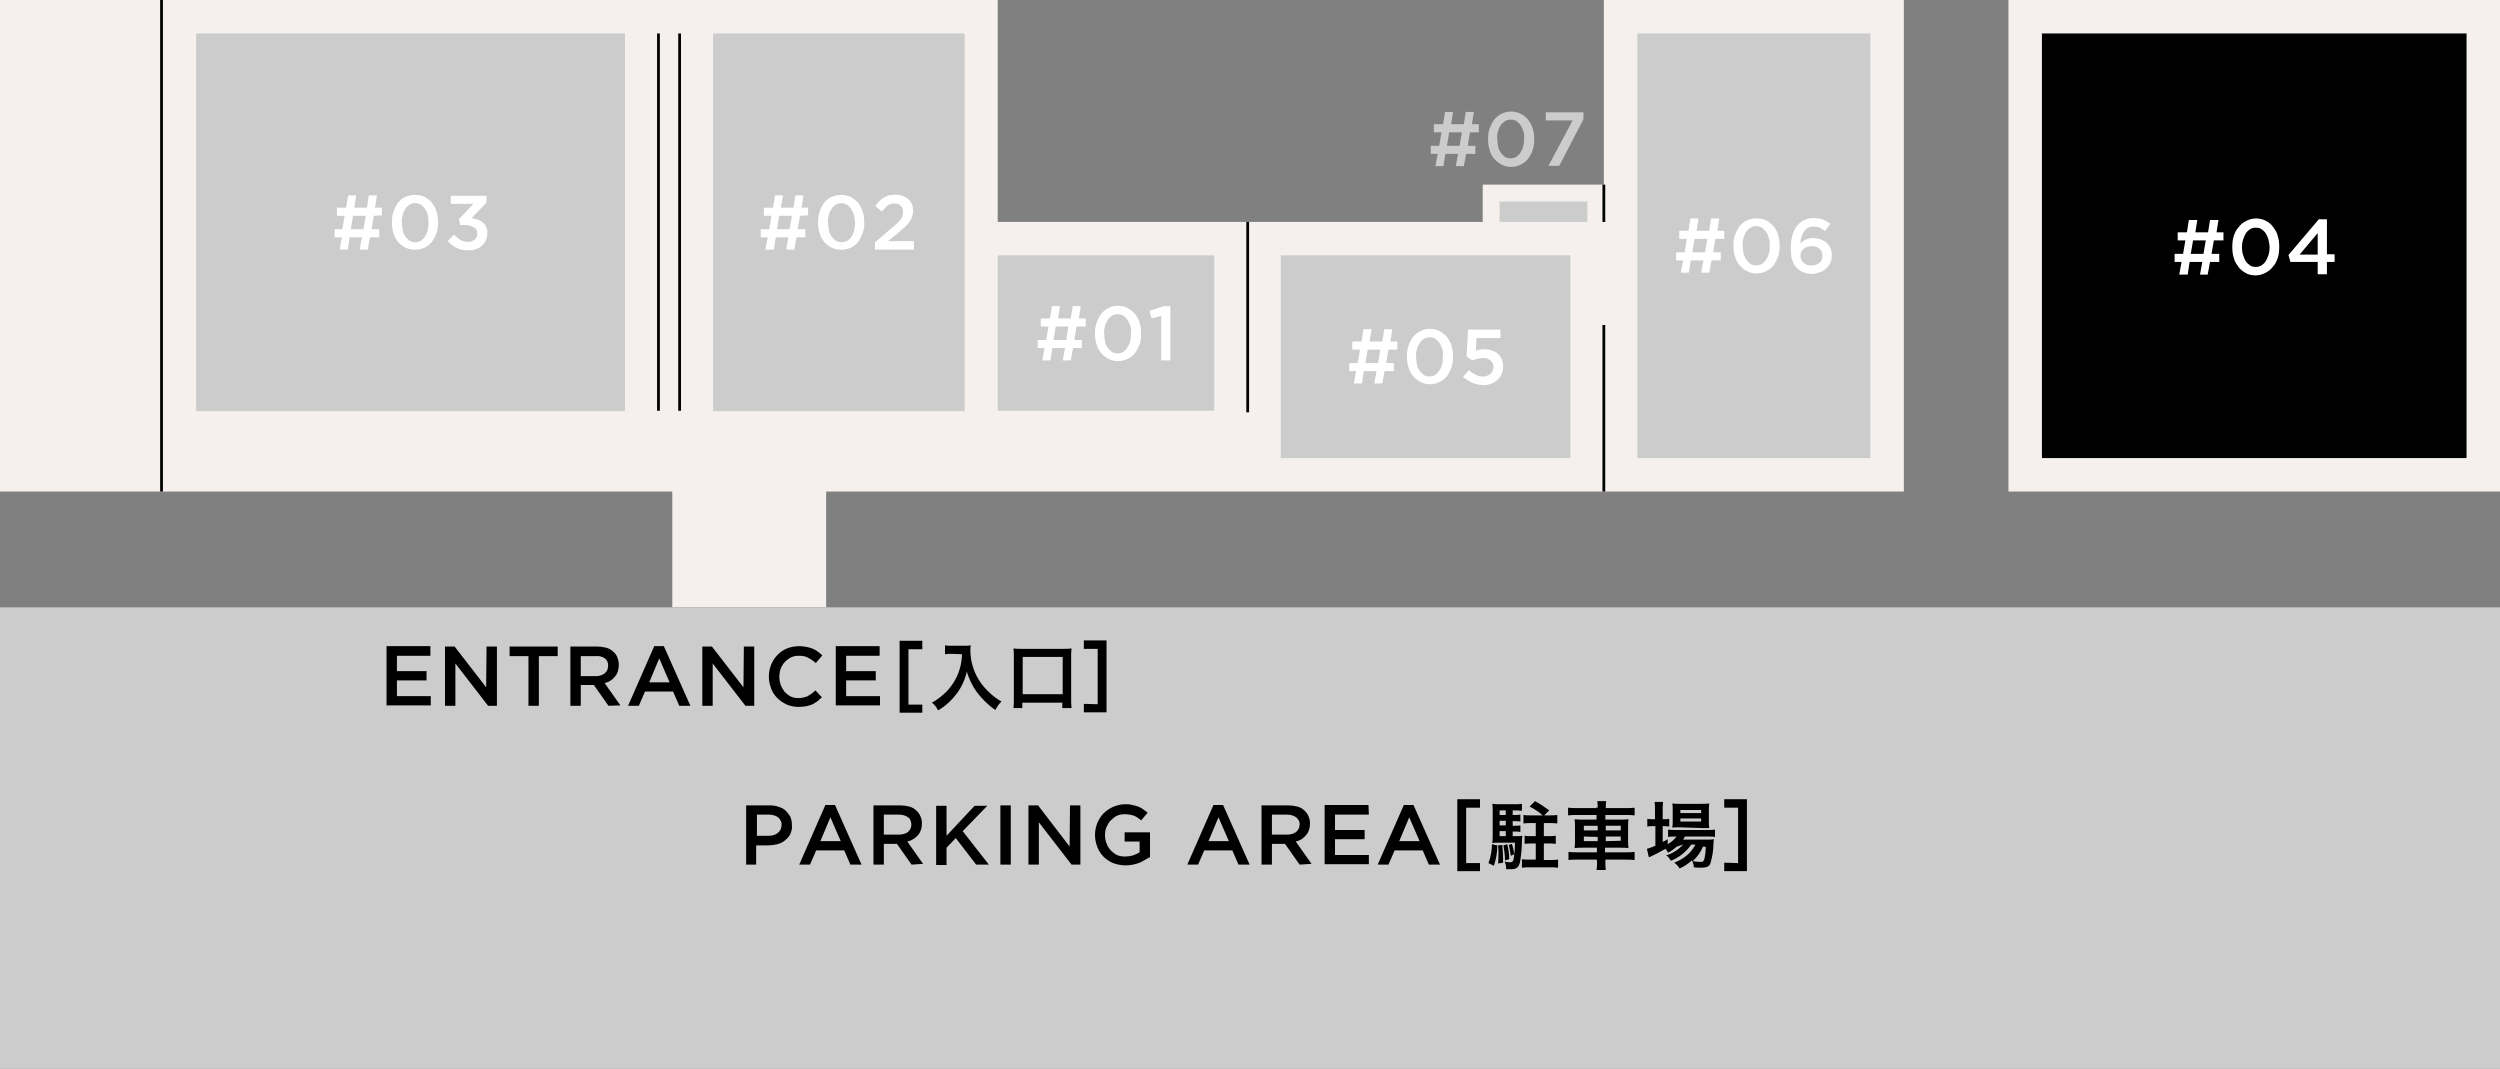 <?xml version="1.0" encoding="utf-8"?>
<!-- Generator: Adobe Illustrator 26.5.3, SVG Export Plug-In . SVG Version: 6.00 Build 0)  -->
<svg version="1.1" id="レイヤー_1" xmlns="http://www.w3.org/2000/svg" xmlns:xlink="http://www.w3.org/1999/xlink" x="0px"
	 y="0px" viewBox="0 0 650 277.9" style="enable-background:new 0 0 650 277.9;" xml:space="preserve">
<rect x="0" y="0" width="650" height="277.9" fill="#808080" stroke="none"/>
<style type="text/css">
	.st0{fill:#F5F0ED;}
	.st1{fill:#CCCCCC;}
	.st2{fill:none;stroke:#000000;stroke-width:0.722;stroke-miterlimit:10;}
	.st3{fill:#FFFFFF;}
</style>
<polygon class="st0" points="174.8,157.9 174.8,127.8 0,127.8 0,0 259.4,0 259.4,57.7 385.5,57.7 385.5,48 417,48 417,0 495,0 
	495,127.8 214.8,127.8 214.8,157.9 "/>
<rect x="522.2" class="st0" width="127.8" height="127.8"/>
<rect y="157.9" class="st1" width="650" height="120"/>
<rect x="185.4" y="8.7" class="st1" width="65.4" height="98.2"/>
<rect x="51" y="8.7" class="st1" width="111.5" height="98.2"/>
<line class="st2" x1="171.2" y1="106.8" x2="171.2" y2="8.7"/>
<line class="st2" x1="176.7" y1="8.7" x2="176.7" y2="106.8"/>
<rect x="259.4" y="66.4" class="st1" width="56.3" height="40.4"/>
<rect x="333" y="66.4" class="st1" width="75.3" height="52.7"/>
<rect x="389.9" y="52.4" class="st1" width="22.8" height="5.3"/>
<line class="st2" x1="42" y1="0" x2="42" y2="127.8"/>
<rect x="530.9" y="8.7" width="110.4" height="110.4"/>
<line class="st2" x1="324.4" y1="107.2" x2="324.4" y2="57.7"/>
<line class="st2" x1="417" y1="84.5" x2="417" y2="127.8"/>
<line class="st2" x1="417" y1="48" x2="417" y2="57.7"/>
<g>
	<path d="M205.5,216.8c-0.3,0.7-0.8,1.2-1.4,1.7c-0.6,0.5-1.3,0.8-2,1c-0.8,0.2-1.6,0.3-2.4,0.3h-3.1v5H194v-15.4h6.1
		c0.8,0,1.7,0.1,2.4,0.4c0.7,0.2,1.3,0.5,1.8,1s0.9,1,1.2,1.6c0.3,0.7,0.4,1.4,0.4,2.1C206,215.4,205.8,216.1,205.5,216.8z
		 M202.3,212.5c-0.7-0.5-1.6-0.7-2.4-0.7h-3.1v5.5h3.1c0.9,0,1.7-0.2,2.4-0.8c0.6-0.5,0.9-1.2,0.9-2
		C203.3,213.8,202.9,213,202.3,212.5L202.3,212.5z"/>
	<path d="M224,224.8h-2.9l-1.6-3.7h-7.3l-1.6,3.7h-2.8l6.8-15.5h2.5L224,224.8z M215.9,212.5l-2.6,6.2h5.3L215.9,212.5z"/>
	<path d="M237,224.8l-3.8-5.4h-3.4v5.4h-2.7v-15.4h6.9c0.8,0,1.6,0.1,2.4,0.3c0.7,0.2,1.3,0.5,1.8,1c0.5,0.4,0.9,1,1.1,1.5
		c0.3,0.6,0.4,1.3,0.4,2c0,0.6-0.1,1.2-0.3,1.7s-0.4,0.9-0.8,1.3c-0.3,0.4-0.7,0.7-1.2,1s-1,0.5-1.5,0.6l4.1,5.8L237,224.8z
		 M236.1,212.5c-0.7-0.5-1.5-0.7-2.4-0.7h-3.9v5.2h4c0.8,0,1.6-0.2,2.3-0.7c1.1-1,1.1-2.6,0.2-3.7
		C236.2,212.6,236.2,212.6,236.1,212.5L236.1,212.5z"/>
	<path d="M257.1,224.8h-3.3l-5.3-6.9l-2.4,2.5v4.5h-2.7v-15.4h2.7v7.8l7.3-7.8h3.3l-6.4,6.6L257.1,224.8z"/>
	<path d="M262.8,209.4v15.4h-2.7v-15.4H262.8z"/>
	<path d="M278.2,209.4h2.7v15.4h-2.3l-8.5-11v11h-2.7v-15.4h2.5l8.2,10.7L278.2,209.4L278.2,209.4z"/>
	<path d="M297.8,223.5c-0.5,0.3-1,0.6-1.5,0.8c-0.6,0.2-1.1,0.4-1.7,0.5s-1.3,0.2-1.9,0.2c-1.1,0-2.2-0.2-3.3-0.6
		c-1.9-0.8-3.4-2.3-4.1-4.2c-0.4-1-0.6-2.1-0.6-3.1c0-1.1,0.2-2.1,0.6-3.1c0.4-0.9,0.9-1.8,1.6-2.5c1.5-1.5,3.6-2.4,5.7-2.4
		c0.6,0,1.2,0,1.8,0.2c0.5,0.1,1,0.2,1.5,0.4s0.9,0.4,1.3,0.7s0.8,0.6,1.2,0.9l-1.7,2c-0.3-0.2-0.6-0.5-0.9-0.7
		c-0.6-0.4-1.3-0.7-2.1-0.8c-0.4-0.1-0.9-0.1-1.3-0.1c-0.7,0-1.4,0.1-2,0.4c-0.6,0.3-1.1,0.7-1.6,1.2s-0.8,1.1-1.1,1.7
		c-0.3,0.7-0.4,1.4-0.4,2.1c0,0.7,0.1,1.5,0.4,2.2c0.2,0.6,0.6,1.2,1.1,1.8c0.5,0.5,1,0.9,1.6,1.2c0.7,0.3,1.4,0.4,2.1,0.4
		s1.4-0.1,2.1-0.3c0.6-0.2,1.2-0.5,1.7-0.8v-2.8h-3.9v-2.4h6.6v6.5C298.6,223,298.2,223.3,297.8,223.5z"/>
	<path d="M324.9,224.8H322l-1.6-3.7h-7.3l-1.6,3.7h-2.8l6.8-15.5h2.5L324.9,224.8z M316.8,212.5l-2.6,6.2h5.3L316.8,212.5z"/>
	<path d="M337.9,224.8l-3.8-5.4h-3.4v5.4H328v-15.4h6.9c0.8,0,1.6,0.1,2.4,0.3c0.7,0.2,1.3,0.5,1.8,1c0.5,0.4,0.9,1,1.1,1.5
		c0.3,0.6,0.4,1.3,0.4,2c0,0.6-0.1,1.2-0.3,1.7c-0.2,0.5-0.4,0.9-0.8,1.3c-0.3,0.4-0.7,0.7-1.1,1c-0.5,0.3-1,0.5-1.5,0.6l4.1,5.8
		L337.9,224.8z M337,212.5c-0.7-0.5-1.5-0.7-2.4-0.7h-3.9v5.2h4c0.8,0,1.6-0.2,2.3-0.7c0.6-0.5,0.9-1.2,0.9-1.9
		C338,213.7,337.6,213,337,212.5L337,212.5z"/>
	<path d="M355.9,211.8h-8.8v4h7.7v2.4h-7.7v4.1h8.8v2.4h-11.5v-15.4h11.4L355.9,211.8z"/>
	<path d="M374.4,224.8h-2.9l-1.6-3.7h-7.3l-1.6,3.7h-2.8l6.8-15.5h2.5L374.4,224.8z M366.4,212.5l-2.6,6.2h5.3L366.4,212.5z"/>
	<path d="M384.8,226.5h-5.9v-18.7h5.9v2.2h-3.6v14.4h3.6V226.5z"/>
	<path d="M389.3,219.8c0,1.8-0.3,3.6-0.9,5.3l-1.4-0.7c0.6-1.6,0.9-3.2,0.9-4.9L389.3,219.8z M393.3,217.4h1c0.5,0,1,0,1.5-0.1
		c0,0.3,0,0.4-0.1,1.3c0,1.9-0.2,3.7-0.5,5.6c-0.4,1.4-0.9,1.8-2.5,1.8c-0.3,0-0.6,0-1.1,0c0-0.7-0.1-1.4-0.4-2
		c0.5,0.1,0.9,0.2,1.4,0.2c0.6,0,0.9-0.3,1-1.2c0.2-1.3,0.3-2.6,0.3-3.9h-4.5c-0.5,0-0.9,0-1.4,0.1c0.1-0.7,0.1-1.3,0.1-2v-6.3
		c0-0.6,0-1.3-0.1-1.9c0.6,0.1,1.3,0.1,1.9,0.1h3.8c0.7,0,1.3,0,2-0.1v1.8c-0.4,0-0.9-0.1-1.4-0.1h-1v1.2h0.7c0.4,0,0.9,0,1.3-0.1
		v1.8c-0.4-0.1-0.9-0.1-1.3-0.1h-0.7v1.2h0.7c0.4,0,0.9,0,1.3-0.1v1.7c-0.4-0.1-0.9-0.1-1.3-0.1h-0.7L393.3,217.4z M390.6,219.7
		c0.1,1.2,0.2,2.4,0.2,3.5c0,0.2,0,0.6,0,1.1l-1.3,0.2c0.1-1.2,0.1-1.6,0.1-2.7c0-0.7,0-1.1-0.1-2L390.6,219.7z M391.5,210.7h-1.6
		v1.2h1.6V210.7z M391.5,213.4h-1.6v1.2h1.6V213.4z M389.9,216.1v1.3h1.6v-1.3H389.9z M391.9,219.5c0.3,1.3,0.5,2.6,0.5,3.9
		l-1.1,0.3c0-1.3-0.2-2.6-0.4-3.9L391.9,219.5z M393.1,219.4c0.3,0.9,0.5,1.8,0.6,2.7l-0.9,0.4c-0.1-1-0.3-1.9-0.5-2.8L393.1,219.4z
		 M401.1,212c-1-0.9-2.2-1.7-3.4-2.3l1.4-1.4c1.3,0.7,2.5,1.5,3.7,2.4l-1.3,1.3h1.5c0.6,0,1.3,0,1.9-0.1v2.2
		c-0.6-0.1-1.3-0.1-1.9-0.1h-1.6v3.4h1.2c0.6,0,1.3,0,1.9-0.1v2.1c-0.6-0.1-1.3-0.1-1.9-0.1h-1.2v4.3h1.6c0.7,0,1.4,0,2.1-0.1v2.1
		c-0.7-0.1-1.4-0.1-2.1-0.1h-5.2c-0.7,0-1.4,0-2.1,0.1v-2.2c0.7,0.1,1.4,0.1,2.1,0.1h1.5v-4.2h-1c-0.6,0-1.3,0-1.9,0.1v-2.1
		c0.6,0.1,1.3,0.1,1.9,0.1h1V214H398c-0.6,0-1.3,0-1.9,0.1v-2.2c0.6,0.1,1.3,0.1,1.9,0.1L401.1,212z"/>
	<path d="M415.4,210c0-0.6,0-1.1-0.1-1.7h2.3c-0.1,0.6-0.1,1.1-0.1,1.7v0.1h5.3c0.7,0,1.5,0,2.2-0.1v2c-0.7-0.1-1.5-0.1-2.2-0.1
		h-5.4v1.2h3.9c0.7,0,1.4,0,2.1-0.1c-0.1,0.6-0.1,1.3-0.1,1.9v3.7c0,0.6,0,1.3,0.1,1.9c-0.7-0.1-1.4-0.1-2.2-0.1h-3.9v1.2h5.5
		c0.7,0,1.5,0,2.2-0.1v2.1c-0.7-0.1-1.5-0.1-2.2-0.1h-5.4v0.5c0,0.7,0,1.5,0.1,2.2h-2.4c0.1-0.7,0.2-1.5,0.1-2.2v-0.5H410
		c-0.7,0-1.5,0-2.2,0.1v-2.1c0.7,0.1,1.5,0.1,2.2,0.1h5.2v-1.2h-3.6c-0.7,0-1.5,0-2.2,0.1c0.1-0.6,0.1-1.3,0.1-1.9V215
		c0-0.7,0-1.3-0.1-2c0.7,0.1,1.4,0.1,2.1,0.1h3.6v-1.2h-5.2c-0.7,0-1.4,0-2.2,0.1v-2c0.7,0.1,1.5,0.1,2.2,0.1h5.1V210H415.4z
		 M411.8,214.7v1.2h3.6v-1.2H411.8z M411.8,217.5v1.2h3.6v-1.1L411.8,217.5z M421.4,215.9v-1.2h-3.9v1.2H421.4z M421.4,218.6v-1.1
		h-3.9v1.2L421.4,218.6z"/>
	<path d="M436,220.1c-0.7,0.6-1.5,1.2-2.3,1.6c-0.2-0.4-0.4-0.7-0.7-1c-1.2,0.7-2.5,1.4-3.8,2l-0.3,0.1l-0.2,0.1l-0.5-2.2
		c0.7-0.2,1.5-0.5,2.2-0.8v-5.1h-0.6c-0.5,0-1,0-1.5,0.1v-2c0.5,0.1,1,0.1,1.5,0.1h0.5v-2.4c0-0.7,0-1.4-0.1-2.1h2.2
		c-0.1,0.7-0.1,1.4-0.1,2.1v2.4h0.4c0.4,0,0.9,0,1.3-0.1v2c-0.4,0-0.9-0.1-1.3-0.1h-0.4v4.1c0.4-0.2,0.7-0.3,1.3-0.7v1.3
		c0.9-0.5,1.7-1.2,2.3-2h-0.4c-0.6,0-1.2,0-1.8,0.1v-1.9c0.6,0.1,1.2,0.1,1.8,0.1h8.4c0.7,0,1.3,0,2-0.1v1.9c-0.7-0.1-1.3-0.1-2-0.1
		h-5.8c-0.2,0.3-0.3,0.5-0.5,0.8h6.1c0.9,0,1.3,0,1.9-0.1c0,0.3-0.1,0.6-0.1,1.1c0,1.8-0.3,3.5-0.8,5.2c-0.4,0.9-1,1.1-2.7,1.1
		c-0.5,0-0.8,0-1.6-0.1c0-0.6-0.2-1.2-0.5-1.8c-0.9,0.8-2,1.6-3.2,2.1c-0.4-0.6-0.8-1.1-1.4-1.5c1.3-0.5,2.5-1.2,3.5-2.1
		c0.8-0.7,1.5-1.6,2-2.6h-1.1c-1.3,1.9-3.2,3.4-5.3,4.2c-0.3-0.6-0.7-1.1-1.2-1.4c1.7-0.5,3.2-1.5,4.4-2.8L436,220.1z M436.6,215.1
		c-0.8,0-1.4,0-1.8,0.1c0.1-0.6,0.1-1.2,0.1-1.8v-2.8c0-0.6,0-1.2-0.1-1.7c0.6,0.1,1.3,0.1,1.9,0.1h5.6c0.7,0,1.4,0,2.1-0.1
		c-0.1,0.6-0.1,1.3-0.1,1.9v2.7c0,0.6,0,1.2,0.1,1.8c-0.5,0-0.9,0-1.7,0L436.6,215.1z M436.9,211.4h5.4v-0.8h-5.4V211.4z
		 M436.9,213.6h5.4v-0.8h-5.4V213.6z M442.8,220.1c-0.6,1.4-1.5,2.7-2.7,3.8c0.7,0.1,1.3,0.2,2,0.2s0.9-0.2,1.1-1
		c0.2-1,0.3-1.9,0.3-2.9L442.8,220.1z"/>
	<path d="M451.9,224.4V210h-3.6v-2.2h5.9v18.7h-5.9v-2.2L451.9,224.4z"/>
</g>
<g>
	<path d="M111.9,170.5h-8.7v4h7.7v2.4h-7.7v4.1h8.8v2.4h-11.5V168h11.4C111.9,168,111.9,170.5,111.9,170.5z"/>
	<path d="M126.5,168.1h2.7v15.4h-2.3l-8.5-11v11h-2.7v-15.4h2.5l8.2,10.6L126.5,168.1z"/>
	<path d="M140.1,183.5h-2.7v-12.9h-4.9v-2.5H145v2.5h-4.9V183.5z"/>
	<path d="M158.2,183.5l-3.8-5.4H151v5.4h-2.7v-15.4h6.9c0.8,0,1.6,0.1,2.4,0.3c0.7,0.2,1.3,0.5,1.8,1c0.5,0.4,0.9,0.9,1.1,1.5
		c0.5,1.2,0.5,2.5,0.1,3.8c-0.2,0.5-0.4,0.9-0.8,1.3c-0.3,0.4-0.7,0.7-1.1,1c-0.5,0.3-1,0.5-1.5,0.6l4.1,5.8L158.2,183.5z
		 M157.3,171.2c-0.7-0.5-1.5-0.7-2.4-0.6H151v5.2h3.9c0.8,0,1.6-0.2,2.3-0.7c0.6-0.5,0.9-1.2,0.9-1.9
		C158.2,172.4,157.9,171.7,157.3,171.2L157.3,171.2z"/>
	<path d="M179.5,183.5h-2.9l-1.6-3.7h-7.3l-1.6,3.7h-2.8l6.8-15.5h2.5L179.5,183.5z M171.4,171.2l-2.6,6.2h5.3L171.4,171.2z"/>
	<path d="M193.4,168.1h2.7v15.4h-2.3l-8.5-11v11h-2.7v-15.4h2.5l8.2,10.6L193.4,168.1z"/>
	<path d="M212.7,182.2c-0.4,0.3-0.9,0.6-1.4,0.9c-0.5,0.2-1.1,0.4-1.6,0.5c-0.7,0.1-1.3,0.2-2,0.2c-1.1,0-2.1-0.2-3.1-0.6
		c-0.9-0.4-1.8-1-2.5-1.7s-1.3-1.6-1.6-2.5c-0.4-1-0.6-2.1-0.6-3.1c0-1.1,0.2-2.1,0.6-3.1c0.8-1.9,2.2-3.4,4.1-4.2
		c1-0.4,2.1-0.6,3.2-0.6c0.6,0,1.3,0.1,1.9,0.2c1.1,0.2,2.1,0.6,2.9,1.2c0.4,0.3,0.8,0.6,1.2,1l-1.7,2c-0.6-0.6-1.3-1-2-1.4
		s-1.5-0.5-2.4-0.5c-0.7,0-1.4,0.1-2,0.4c-1.2,0.6-2.2,1.6-2.7,2.9c-0.5,1.4-0.5,2.9,0,4.3c0.2,0.6,0.6,1.2,1,1.8
		c0.5,0.5,1,0.9,1.6,1.2s1.3,0.4,2,0.4c0.8,0,1.7-0.2,2.4-0.5c0.7-0.4,1.4-0.9,2-1.5l1.7,1.8C213.4,181.5,213.1,181.8,212.7,182.2z"
		/>
	<path d="M228.7,170.5H220v4h7.7v2.4H220v4.1h8.8v2.4h-11.5V168h11.4V170.5z"/>
	<path d="M239.8,185.3h-5.9v-18.7h5.9v2.2h-3.6v14.4h3.6V185.3z"/>
	<path d="M247.5,170c-0.5,0-1.1,0-1.8,0.1v-2.3c0.6,0.1,1.2,0.1,1.8,0.1h3.1c0.6,0,1.2,0,1.8-0.1c-0.1,0.4-0.1,0.8-0.1,1.2
		c0,2.7,0.7,5.3,2.1,7.6c0.8,1.4,1.9,2.6,3.1,3.7c0.9,0.8,1.8,1.5,2.9,2.1c-0.7,0.6-1.2,1.4-1.6,2.2c-1.8-1.2-3.4-2.8-4.7-4.5
		c-0.7-0.9-1.2-1.8-1.7-2.8c-0.4-0.9-0.8-1.8-1-2.7c-0.5,2.1-1.4,4.1-2.7,5.8s-2.9,3.2-4.8,4.3c-0.4-0.8-0.9-1.5-1.6-2
		c1.4-0.8,2.7-1.8,3.9-3c1.5-1.6,2.7-3.6,3.3-5.7c0.4-1.3,0.6-2.6,0.6-3.9L247.5,170z"/>
	<path d="M263.5,184.1c0.1-0.8,0.1-1.6,0.1-2.4v-11c0-0.7,0-1.4-0.1-2.1c0.7,0.1,1.4,0.1,2.1,0.1h10.9c0.7,0,1.4,0,2.1-0.1
		c-0.1,0.7-0.1,1.4-0.1,2.1v11c0,0.8,0,1.6,0.1,2.4h-2.4v-1.4h-10.4v1.4H263.5z M265.9,180.5h10.4v-9.7h-10.4V180.5z"/>
	<path d="M285.4,183.1v-14.4h-3.6v-2.2h5.9v18.7h-5.9V183L285.4,183.1z"/>
</g>
<rect x="425.7" y="8.7" class="st1" width="60.6" height="110.4"/>
<g>
	<path class="st3" d="M279.9,84.9l-0.6,3.5h2v2.1H279l-0.6,3.2h-2.1l0.6-3.2h-3.3l-0.5,3.2H271l0.6-3.2h-1.8v-2.1h2.2l0.6-3.5h-2
		v-2.1h2.4l0.5-3.2h2.1l-0.5,3.2h3.3l0.5-3.2h2.1l-0.5,3.2h1.8v2.1H279.9z M274.5,84.9l-0.6,3.5h3.3l0.6-3.5H274.5z"/>
	<path class="st3" d="M296.3,89.5c-0.3,0.8-0.7,1.6-1.2,2.3c-0.5,0.6-1.2,1.2-1.9,1.5c-0.8,0.4-1.6,0.6-2.5,0.6s-1.7-0.2-2.5-0.6
		c-0.7-0.4-1.4-0.9-1.9-1.5c-0.6-0.7-1-1.5-1.2-2.3c-0.3-0.9-0.4-1.9-0.4-2.8c0-1,0.1-1.9,0.4-2.8c0.3-0.8,0.7-1.6,1.2-2.3
		c0.5-0.6,1.2-1.2,1.9-1.5c0.8-0.4,1.6-0.6,2.5-0.6s1.7,0.2,2.5,0.6c0.7,0.4,1.4,0.9,1.9,1.5c0.5,0.7,1,1.5,1.2,2.3
		c0.3,0.9,0.4,1.9,0.4,2.8C296.7,87.7,296.6,88.6,296.3,89.5z M293.9,84.8c-0.2-0.6-0.4-1.1-0.7-1.6c-0.3-0.4-0.7-0.8-1.1-1.1
		c-0.4-0.3-1-0.4-1.5-0.4s-1,0.1-1.5,0.4c-0.4,0.3-0.8,0.6-1.1,1.1c-0.3,0.5-0.6,1-0.7,1.6c-0.2,0.7-0.3,1.3-0.2,2
		c0,0.7,0.1,1.3,0.2,2c0.1,0.6,0.4,1.1,0.7,1.6c0.3,0.4,0.7,0.8,1.1,1.1c0.9,0.5,2,0.5,2.9,0c0.4-0.3,0.8-0.6,1.1-1.1
		c0.3-0.5,0.6-1,0.7-1.6c0.2-0.6,0.3-1.3,0.2-2C294.2,86.1,294.1,85.4,293.9,84.8L293.9,84.8z"/>
	<path class="st3" d="M302.6,79.6h1.7v14.1h-2.4V82.1l-2.5,0.7l-0.5-2L302.6,79.6z"/>
</g>
<g>
	<path class="st3" d="M208,56.1l-0.6,3.5h2v2.1h-2.3l-0.6,3.2h-2.1l0.6-3.2h-3.3l-0.5,3.2H199l0.6-3.2h-1.8v-2.1h2.2l0.6-3.5h-2V54
		h2.4l0.5-3.2h2.1L203,54h3.3l0.5-3.2h2.1l-0.5,3.2h1.7v2L208,56.1z M202.6,56.1l-0.6,3.5h3.3l0.6-3.5H202.6z"/>
	<path class="st3" d="M224.3,60.6c-0.3,0.8-0.7,1.6-1.2,2.3c-0.5,0.6-1.2,1.2-1.9,1.5c-1.6,0.7-3.4,0.7-5,0
		c-0.7-0.4-1.4-0.9-1.9-1.5c-0.6-0.7-1-1.5-1.2-2.3c-0.3-0.9-0.4-1.9-0.4-2.8c0-1,0.1-1.9,0.4-2.8c0.3-0.8,0.7-1.6,1.2-2.3
		s1.2-1.2,1.9-1.5c1.6-0.7,3.4-0.7,5,0c0.7,0.4,1.4,0.9,1.9,1.5c0.5,0.7,1,1.5,1.2,2.3c0.3,0.9,0.4,1.9,0.4,2.8
		C224.8,58.8,224.6,59.7,224.3,60.6z M222,55.9c-0.1-0.6-0.4-1.1-0.7-1.6c-0.3-0.4-0.7-0.8-1.1-1.1c-0.9-0.5-2-0.5-2.9,0
		c-0.4,0.3-0.8,0.6-1.1,1.1s-0.6,1-0.7,1.6c-0.2,0.7-0.3,1.3-0.2,2c0,0.7,0.1,1.3,0.2,2c0.1,0.6,0.4,1.1,0.7,1.6
		c0.3,0.4,0.7,0.8,1.1,1.1c0.9,0.5,2.1,0.5,3,0c0.4-0.3,0.8-0.6,1.1-1.1s0.6-1,0.7-1.6C222.4,58.6,222.4,57.3,222,55.9L222,55.9z"/>
	<path class="st3" d="M230.9,53.4c-0.6,0.4-1.1,1-1.6,1.6l-1.7-1.4c0.3-0.4,0.6-0.9,1-1.3c0.7-0.7,1.5-1.2,2.5-1.5
		c0.5-0.1,1.1-0.2,1.7-0.2c0.6,0,1.3,0.1,1.9,0.3c0.5,0.2,1,0.5,1.5,0.9c0.4,0.4,0.7,0.8,0.9,1.3s0.3,1.1,0.3,1.7
		c0,0.5-0.1,1-0.2,1.5c-0.2,0.5-0.4,0.9-0.7,1.3c-0.3,0.5-0.7,0.9-1.1,1.3c-0.5,0.4-1,0.9-1.6,1.4l-2.9,2.4h6.7v2.2h-10.1V63
		l4.8-4.1c0.5-0.4,0.9-0.8,1.2-1.1s0.6-0.6,0.8-0.9c0.2-0.3,0.3-0.6,0.4-0.9c0.1-0.3,0.1-0.6,0.1-0.9c0-0.6-0.2-1.2-0.6-1.6
		c-0.4-0.4-1-0.6-1.6-0.6C231.9,52.9,231.4,53,230.9,53.4z"/>
</g>
<g>
	<path class="st3" d="M97.2,56.1l-0.6,3.5h2v2.1h-2.4l-0.6,3.2h-2.1l0.6-3.2h-3.2l-0.5,3.2h-2.1l0.6-3.2H87v-2.1h2l0.6-3.5h-2V54H90
		l0.5-3.2h2.1L92.1,54h3.3l0.5-3.2H98L97.5,54h1.8v2L97.2,56.1z M91.8,56.1l-0.6,3.5h3.3l0.6-3.5H91.8z"/>
	<path class="st3" d="M113.5,60.6c-0.3,0.8-0.7,1.6-1.2,2.3c-0.5,0.6-1.2,1.2-1.9,1.5c-1.6,0.7-3.4,0.7-5,0
		c-0.7-0.4-1.4-0.9-1.9-1.5c-0.6-0.7-1-1.5-1.2-2.3c-0.3-0.9-0.4-1.9-0.4-2.8c0-1,0.1-1.9,0.4-2.8c0.3-0.8,0.7-1.6,1.2-2.3
		s1.2-1.2,1.9-1.5c1.6-0.7,3.4-0.7,5,0c0.7,0.4,1.4,0.9,1.9,1.5c0.5,0.7,1,1.5,1.2,2.3c0.3,0.9,0.4,1.9,0.4,2.8
		C113.9,58.8,113.8,59.7,113.5,60.6z M111.2,55.9c-0.1-0.6-0.4-1.1-0.7-1.6c-0.3-0.4-0.7-0.8-1.1-1.1c-0.9-0.5-2-0.5-2.9,0
		c-0.4,0.3-0.8,0.6-1.1,1.1c-0.3,0.5-0.6,1-0.7,1.6c-0.2,0.7-0.3,1.3-0.2,2c0,0.7,0.1,1.3,0.2,2c0.1,0.6,0.4,1.1,0.7,1.6
		c0.3,0.4,0.7,0.8,1.1,1.1c0.9,0.5,2,0.5,2.9,0c0.4-0.3,0.8-0.6,1.1-1.1c0.3-0.5,0.6-1,0.7-1.6C111.5,58.6,111.5,57.3,111.2,55.9
		L111.2,55.9z"/>
	<path class="st3" d="M117.2,53v-2.1h9.3v1.8l-3.9,4c0.5,0.1,1,0.2,1.6,0.4c0.5,0.2,0.9,0.4,1.3,0.7s0.7,0.7,0.9,1.2
		c0.2,0.5,0.4,1.1,0.3,1.7c0,0.6-0.1,1.2-0.4,1.8c-0.2,0.5-0.6,1-1,1.4c-0.4,0.4-1,0.7-1.6,0.9s-1.3,0.3-2,0.3
		c-1.1,0-2.2-0.2-3.1-0.7c-0.8-0.4-1.6-1-2.2-1.8l1.7-1.6c0.5,0.6,1,1,1.6,1.4c0.6,0.3,1.3,0.5,2,0.5c0.6,0,1.2-0.2,1.7-0.6
		c0.5-0.4,0.7-1,0.7-1.6c0-0.7-0.3-1.3-0.9-1.6c-0.7-0.4-1.5-0.6-2.4-0.6h-1.1l-0.4-1.5l3.8-4L117.2,53z"/>
</g>
<g>
	<path class="st3" d="M446,62.1l-0.6,3.5h2v2.1H445l-0.6,3.2h-2.1l0.6-3.2h-3.3l-0.5,3.2H437l0.6-3.2h-1.8v-2.1h2.2l0.6-3.5h-2V60
		h2.4l0.5-3.2h2.1l-0.5,3.2h3.3l0.5-3.2h2.1l-0.5,3.2h1.8v2.1H446z M440.6,62.1l-0.6,3.5h3.3l0.6-3.5H440.6z"/>
	<path class="st3" d="M462.3,66.7c-0.3,0.8-0.7,1.6-1.2,2.3c-0.5,0.6-1.2,1.2-1.9,1.5c-0.8,0.4-1.6,0.6-2.5,0.6s-1.7-0.2-2.5-0.6
		c-0.7-0.4-1.4-0.9-1.9-1.5c-0.5-0.7-1-1.5-1.2-2.3c-0.3-0.9-0.4-1.9-0.4-2.8c0-1,0.1-1.9,0.4-2.8c0.3-0.8,0.7-1.6,1.2-2.3
		c0.5-0.6,1.2-1.2,1.9-1.5c1.6-0.7,3.4-0.7,5,0c0.7,0.4,1.4,0.9,1.9,1.5c0.6,0.7,1,1.5,1.2,2.3c0.3,0.9,0.4,1.9,0.4,2.8
		C462.7,64.8,462.6,65.8,462.3,66.7z M459.9,61.9c-0.1-0.6-0.4-1.1-0.7-1.6c-0.3-0.4-0.7-0.8-1.1-1.1c-0.5-0.3-1-0.4-1.5-0.4
		s-1,0.1-1.5,0.4c-0.4,0.3-0.8,0.6-1.1,1.1c-0.3,0.5-0.6,1-0.7,1.6c-0.2,0.7-0.3,1.3-0.2,2c0,0.7,0.1,1.3,0.2,2
		c0.2,0.6,0.4,1.1,0.7,1.6c0.3,0.4,0.7,0.8,1.1,1.1c0.4,0.3,1,0.4,1.5,0.4s1-0.1,1.5-0.4c0.4-0.3,0.8-0.6,1.1-1.1
		c0.3-0.5,0.6-1,0.7-1.6c0.2-0.6,0.3-1.3,0.2-2C460.2,63.3,460.1,62.6,459.9,61.9L459.9,61.9z"/>
	<path class="st3" d="M474.5,60.1c-0.4-0.3-0.9-0.7-1.4-0.9s-1.1-0.3-1.6-0.3s-1,0.1-1.4,0.3s-0.7,0.5-1,0.9s-0.5,0.9-0.7,1.4
		c-0.2,0.6-0.3,1.2-0.3,1.8l0.6-0.5c0.2-0.2,0.5-0.3,0.7-0.5c0.3-0.1,0.6-0.2,0.9-0.3c0.4-0.1,0.7-0.1,1.1-0.1
		c0.6,0,1.3,0.1,1.9,0.3s1.1,0.5,1.6,0.9c0.4,0.4,0.8,0.9,1,1.4c0.5,1.2,0.5,2.6,0,3.8c-0.3,0.6-0.6,1.1-1.1,1.5s-1,0.8-1.6,1
		c-0.7,0.2-1.4,0.4-2.1,0.4c-0.8,0-1.5-0.1-2.2-0.4c-1-0.4-1.8-1.1-2.4-2c-0.2-0.4-0.4-0.7-0.5-1.1c-0.2-0.5-0.3-1-0.3-1.5
		c-0.1-0.6-0.1-1.3-0.1-1.9c0-1,0.1-2,0.4-3c0.2-0.9,0.6-1.7,1.1-2.4c1-1.4,2.7-2.3,4.5-2.2c0.8,0,1.6,0.1,2.4,0.4
		c0.7,0.3,1.3,0.7,1.9,1.1L474.5,60.1z M473.1,64.7c-0.6-0.5-1.3-0.7-2.1-0.7c-0.4,0-0.8,0.1-1.2,0.2c-0.3,0.1-0.6,0.3-0.9,0.5
		c-0.2,0.2-0.4,0.5-0.6,0.8c-0.1,0.3-0.2,0.7-0.2,1c0,0.7,0.3,1.4,0.8,1.8c0.6,0.5,1.3,0.8,2.1,0.7c0.8,0,1.5-0.2,2.1-0.7
		c0.5-0.5,0.8-1.1,0.7-1.8C473.9,65.8,473.6,65.1,473.1,64.7z"/>
</g>
<g>
	<g>
		<path class="st1" d="M382.2,34.4l-0.6,3.5h2V40h-2.4l-0.6,3.2h-2.1l0.6-3.2h-3.3l-0.5,3.2h-2.1l0.6-3.2H372v-2.1h2.2l0.6-3.5h-2
			v-2.1h2.4l0.5-3.2h2.1l-0.5,3.2h3.3l0.5-3.2h2.1l-0.5,3.2h1.8v2.1H382.2z M376.8,34.4l-0.6,3.5h3.3l0.6-3.5H376.8z"/>
		<path class="st1" d="M398.5,39c-0.3,0.8-0.7,1.6-1.2,2.3c-0.5,0.6-1.2,1.2-1.9,1.5c-0.8,0.4-1.6,0.6-2.5,0.6s-1.7-0.2-2.5-0.6
			c-0.7-0.4-1.4-0.9-1.9-1.5c-0.6-0.7-1-1.5-1.2-2.3c-0.3-0.9-0.4-1.9-0.4-2.8c0-1,0.1-1.9,0.4-2.8c0.3-0.8,0.7-1.6,1.2-2.3
			c0.5-0.6,1.2-1.2,1.9-1.5c0.8-0.4,1.6-0.6,2.5-0.6s1.7,0.2,2.5,0.6c0.7,0.4,1.4,0.9,1.9,1.5c0.5,0.7,1,1.5,1.2,2.3
			c0.3,0.9,0.4,1.9,0.4,2.8S398.8,38.1,398.5,39z M396.1,34.2c-0.2-0.6-0.4-1.1-0.7-1.6c-0.3-0.4-0.7-0.8-1.1-1.1
			c-0.4-0.3-1-0.4-1.5-0.4s-1,0.1-1.5,0.4c-0.4,0.3-0.8,0.6-1.1,1c-0.3,0.5-0.6,1-0.7,1.6c-0.2,0.7-0.3,1.3-0.2,2
			c0,0.7,0.1,1.3,0.2,2c0.1,0.6,0.4,1.1,0.7,1.6c0.3,0.4,0.7,0.8,1.1,1.1c0.9,0.5,2,0.5,2.9,0c0.4-0.3,0.8-0.6,1.1-1.1
			c0.3-0.5,0.6-1,0.7-1.6c0.2-0.6,0.3-1.3,0.2-2C396.4,35.6,396.3,34.9,396.1,34.2L396.1,34.2z"/>
		<path class="st1" d="M401.9,29.2h9.8V31l-6.3,12.1h-2.8l6.3-11.8h-7V29.2z"/>
	</g>
</g>
<g>
	<path class="st3" d="M361,90.9l-0.6,3.5h2v2.1H360l-0.6,3.2h-2.1l0.6-3.2h-3.3l-0.5,3.2H352l0.6-3.2h-1.8v-2.1h2.2l0.6-3.5h-2v-2.1
		h2.4l0.5-3.2h2.1l-0.5,3.2h3.3l0.5-3.2h2.1l-0.5,3.2h1.8v2.1H361z M355.6,90.9l-0.6,3.5h3.3l0.6-3.5H355.6z"/>
	<path class="st3" d="M377.4,95.5c-0.3,0.8-0.7,1.6-1.2,2.3c-0.5,0.6-1.2,1.2-1.9,1.5c-0.8,0.4-1.6,0.6-2.5,0.6s-1.7-0.2-2.5-0.6
		c-0.7-0.4-1.4-0.9-1.9-1.5c-0.6-0.7-1-1.5-1.2-2.3c-0.3-0.9-0.4-1.9-0.4-2.8c0-1,0.1-1.9,0.4-2.8c0.3-0.8,0.7-1.6,1.2-2.3
		c0.5-0.6,1.2-1.2,1.9-1.5c0.8-0.4,1.6-0.6,2.5-0.6s1.7,0.2,2.5,0.6c0.7,0.4,1.4,0.9,1.9,1.5c0.5,0.7,1,1.5,1.2,2.3
		c0.3,0.9,0.4,1.9,0.4,2.8C377.8,93.7,377.7,94.6,377.4,95.5z M375,90.8c-0.2-0.6-0.4-1.1-0.7-1.6c-0.3-0.4-0.7-0.8-1.1-1.1
		c-0.4-0.3-1-0.4-1.5-0.4s-1,0.1-1.5,0.4c-0.4,0.3-0.8,0.6-1.1,1.1c-0.3,0.5-0.6,1-0.7,1.6c-0.2,0.7-0.3,1.3-0.2,2
		c0,0.7,0.1,1.3,0.2,2c0.1,0.6,0.4,1.1,0.7,1.6c0.3,0.4,0.7,0.8,1.1,1.1c0.9,0.5,2,0.5,2.9,0c0.4-0.3,0.8-0.6,1.1-1.1
		c0.3-0.5,0.6-1,0.7-1.6c0.2-0.6,0.3-1.3,0.2-2C375.3,92.1,375.2,91.5,375,90.8L375,90.8z"/>
	<path class="st3" d="M381.7,85.7h8.4v2.2h-6.2l-0.2,3.3c0.3-0.1,0.7-0.2,1-0.3c0.4-0.1,0.8-0.1,1.2-0.1c0.6,0,1.3,0.1,1.9,0.3
		c0.6,0.2,1.1,0.4,1.6,0.8c0.4,0.4,0.8,0.9,1,1.4c0.3,0.6,0.4,1.3,0.4,2s-0.1,1.4-0.4,2c-0.2,0.6-0.6,1.1-1.1,1.5s-1,0.8-1.6,1
		c-0.7,0.2-1.4,0.4-2.1,0.3c-1,0-2-0.2-2.9-0.6c-0.8-0.4-1.6-0.9-2.3-1.5l1.5-1.8c0.5,0.5,1.1,0.9,1.7,1.2c0.6,0.3,1.2,0.5,1.9,0.5
		c0.7,0,1.4-0.2,2-0.7c0.5-0.4,0.8-1.1,0.8-1.8c0-0.7-0.3-1.3-0.8-1.7c-0.6-0.5-1.4-0.7-2.1-0.6c-0.5,0-0.9,0.1-1.4,0.2
		c-0.4,0.1-0.8,0.3-1.2,0.4l-1.5-1L381.7,85.7z"/>
</g>
<g>
	<g>
		<path class="st3" d="M575.6,62.5L575,66h2v2.1h-2.4l-0.6,3.3h-2l0.6-3.3h-3.3l-0.5,3.3h-2.2l0.6-3.3h-1.8V66h2.2l0.6-3.5h-2v-2.1
			h2.4l0.5-3.2h2.2l-0.5,3.2h3.3l0.5-3.2h2.2l-0.5,3.2h1.8v2.1H575.6z M570.2,62.5l-0.6,3.5h3.3l0.6-3.5H570.2z"/>
		<path class="st3" d="M592.2,67.1c-0.3,0.9-0.7,1.7-1.3,2.3c-0.5,0.7-1.2,1.2-2,1.6s-1.6,0.6-2.5,0.6s-1.8-0.2-2.5-0.6
			s-1.4-0.9-1.9-1.6s-1-1.4-1.2-2.3c-0.3-0.9-0.4-1.8-0.4-2.9s0.1-2,0.4-2.9s0.7-1.7,1.3-2.3c0.5-0.7,1.2-1.2,2-1.6s1.6-0.6,2.5-0.6
			s1.8,0.2,2.5,0.6c0.8,0.4,1.4,0.9,1.9,1.6c0.5,0.7,1,1.4,1.2,2.3c0.3,0.9,0.4,1.8,0.4,2.9C592.6,65.3,592.5,66.2,592.2,67.1z
			 M589.8,62.3c-0.2-0.6-0.4-1.2-0.7-1.6c-0.3-0.5-0.7-0.8-1.1-1.1c-0.4-0.3-0.9-0.4-1.5-0.4s-1,0.1-1.5,0.4
			c-0.4,0.3-0.8,0.6-1.1,1.1s-0.5,1-0.7,1.6s-0.3,1.3-0.3,2c0,0.7,0.1,1.4,0.3,2s0.4,1.2,0.7,1.6c0.3,0.5,0.7,0.8,1.1,1.1
			c0.4,0.3,0.9,0.4,1.5,0.4s1-0.1,1.5-0.4c0.4-0.3,0.8-0.6,1.1-1.1s0.5-1,0.7-1.6s0.3-1.3,0.3-2S589.9,63,589.8,62.3z"/>
		<path class="st3" d="M605,57.1v9h2v2h-2v3.2h-2.4v-3.2h-7.1l-0.5-1.8l7.9-9.3h2.1V57.1z M602.6,60.6l-4.7,5.6h4.7V60.6z"/>
	</g>
</g>
</svg>
